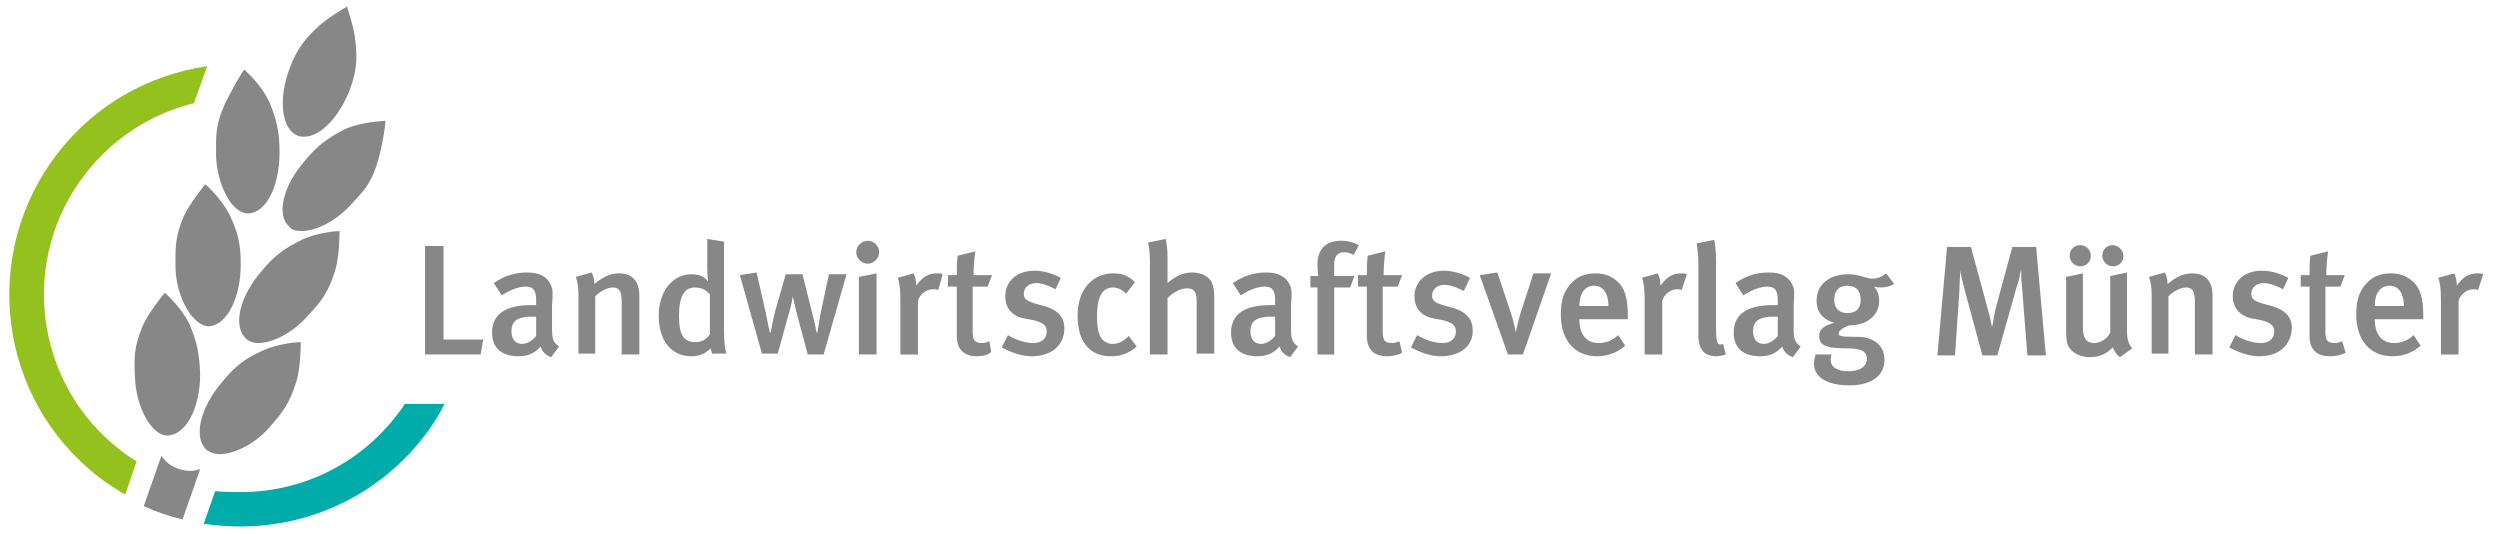 <?xml version="1.0" encoding="utf-8"?>
<!-- Generator: Adobe Illustrator 24.3.0, SVG Export Plug-In . SVG Version: 6.00 Build 0)  -->
<svg version="1.1" id="Ebene_1" xmlns="http://www.w3.org/2000/svg" xmlns:xlink="http://www.w3.org/1999/xlink" x="0px" y="0px"
	 viewBox="0 0 283.5 60.6" style="enable-background:new 0 0 283.5 60.6;" xml:space="preserve">
<style type="text/css">
	.st0{fill:#878787;}
	.st1{fill:#00ACA9;}
	.st2{fill:#95C11F;}
</style>
<g>
	<g>
		<g>
			<path class="st0" d="M54.5,40.2h-6.3V27.9h2.1v10.6h4.5L54.5,40.2z"/>
		</g>
		<g>
			<path class="st0" d="M62.5,40.5c-0.6-0.2-1-0.6-1.2-1.2c-0.7,0.8-1.5,1.1-2.5,1.1c-2.1,0-3-1.1-3-2.7c0-2.1,1.6-3.1,4.4-3.1h0.6
				v-0.5c0-1-0.2-1.6-1.2-1.6c-1.3,0-2.7,1-2.7,1l-0.9-1.4c1.3-0.9,2.5-1.2,3.8-1.2c1.4,0,2.3,0.5,2.7,1.5c0.2,0.4,0.2,0.9,0.1,2.2
				l0,2.6c0,1.2,0.1,1.6,0.8,2.1L62.5,40.5z M60.5,35.9c-2,0-2.5,0.6-2.5,1.7c0,0.9,0.5,1.4,1.2,1.4c0.6,0,1.2-0.4,1.6-0.9l0-2.1
				C60.8,35.9,60.6,35.9,60.5,35.9z"/>
		</g>
		<g>
			<path class="st0" d="M70.5,40.2v-6c0-1.2-0.3-1.6-1-1.6c-0.6,0-1.4,0.4-2,1v6.5h-1.9v-6.6c0-0.9-0.1-1.5-0.3-2.1l1.8-0.5
				c0.2,0.4,0.3,0.8,0.3,1.3c1-0.8,1.8-1.2,2.8-1.2c1.4,0,2.3,0.8,2.3,2.5v6.7H70.5z"/>
		</g>
		<g>
			<path class="st0" d="M80.8,40.2c-0.1-0.2-0.1-0.3-0.2-0.7c-0.6,0.6-1.3,0.9-2.2,0.9c-2.3,0-3.7-1.8-3.7-4.6
				c0-2.8,1.6-4.7,3.7-4.7c0.8,0,1.4,0.2,1.9,0.8c0,0-0.1-0.7-0.1-1.5v-3.3l1.9,0.3V37c0,1.8,0.1,2.7,0.3,3.1H80.8z M80.4,33.3
				c-0.4-0.5-1-0.7-1.6-0.7c-1.2,0-1.8,1-1.8,3.2c0,2,0.4,3,1.9,3c0.7,0,1.3-0.4,1.6-0.9V33.3z"/>
		</g>
		<g>
			<path class="st0" d="M93.4,40.2h-1.8l-1.1-4.1c-0.3-1.1-0.6-2.5-0.6-2.5h0c0,0-0.1,0.9-0.6,2.5l-1.1,4h-1.8l-2.5-8.9l1.9-0.3
				l1,4.4c0.2,1.1,0.5,2.4,0.5,2.4h0.1c0,0,0.2-1.2,0.5-2.4l1.2-4.2h1.9l1,4c0.4,1.5,0.6,2.6,0.6,2.6h0.1c0,0,0.2-1.4,0.4-2.4
				l0.9-4.2h2L93.4,40.2z"/>
		</g>
		<g>
			<path class="st0" d="M98.4,29.9c-0.7,0-1.3-0.6-1.3-1.3c0-0.7,0.6-1.3,1.3-1.3c0.7,0,1.3,0.6,1.3,1.3
				C99.7,29.3,99.1,29.9,98.4,29.9z M97.4,40.2v-8.8l2-0.4v9.2H97.4z"/>
		</g>
		<g>
			<path class="st0" d="M106.4,32.9c-0.2-0.1-0.3-0.1-0.6-0.1c-0.8,0-1.5,0.6-1.7,1.3v6.1h-2v-6.3c0-1.1-0.1-1.9-0.3-2.4l1.8-0.5
				c0.2,0.4,0.3,0.9,0.3,1.4c0.7-1,1.4-1.4,2.3-1.4c0.3,0,0.5,0,0.7,0.1L106.4,32.9z"/>
		</g>
		<g>
			<path class="st0" d="M110.8,40.4c-1.7,0-2.3-1-2.3-2.3v-5.6h-1v-1.3h1c0-0.8,0-1.5,0.1-2.2l2-0.5c-0.1,0.7-0.2,1.8-0.2,2.7h2.1
				l-0.5,1.3h-1.7v5c0,1.1,0.2,1.4,1.1,1.4c0.3,0,0.5-0.1,0.8-0.2l0.2,1.2C112,40.3,111.4,40.4,110.8,40.4z"/>
		</g>
		<g>
			<path class="st0" d="M117,40.4c-1.1,0-2.3-0.4-3.4-1l0.7-1.4c0.8,0.5,1.9,0.9,2.9,0.9c0.9,0,1.5-0.5,1.5-1.3c0-0.7-0.4-1-1.5-1.3
				l-1.1-0.2c-1.4-0.3-2.1-1.2-2.1-2.5c0-1.7,1.3-2.9,3.3-2.9c1.2,0,2.2,0.4,3,0.8l-0.6,1.3c-0.8-0.4-1.5-0.7-2.2-0.7
				c-0.8,0-1.4,0.5-1.4,1.2c0,0.6,0.3,0.8,1.2,1.1l1.1,0.3c1.8,0.5,2.3,1.5,2.3,2.5C120.7,39.2,119.2,40.4,117,40.4z"/>
		</g>
		<g>
			<path class="st0" d="M126,40.4c-2.5,0-3.8-1.7-3.8-4.6c0-3.3,2-4.8,4-4.8c1,0,1.7,0.2,2.5,1l-1,1.3c-0.5-0.5-1-0.7-1.5-0.7
				c-0.6,0-1.1,0.3-1.4,0.9c-0.3,0.6-0.4,1.4-0.4,2.5c0,1.2,0.2,2,0.6,2.5c0.3,0.3,0.7,0.5,1.2,0.5c0.6,0,1.2-0.3,1.8-0.9l0.9,1.2
				C128.1,40,127.2,40.4,126,40.4z"/>
		</g>
		<g>
			<path class="st0" d="M135.7,40.2v-6.1c0-1.1-0.4-1.4-1.1-1.4c-0.7,0-1.5,0.4-2.2,1.1v6.4h-2V29.5c0-0.8-0.1-1.5-0.2-2l2-0.4
				c0.1,0.5,0.2,1.2,0.2,2.1v1.9c0,0.6,0,1,0,1c0.9-0.8,1.8-1.2,2.8-1.2c1.1,0,1.9,0.5,2.2,1.1c0.2,0.4,0.3,0.9,0.3,1.8v6.3H135.7z"
				/>
		</g>
		<g>
			<path class="st0" d="M146.3,40.5c-0.6-0.2-1-0.6-1.2-1.2c-0.7,0.8-1.5,1.1-2.5,1.1c-2.1,0-3-1.1-3-2.7c0-2.1,1.6-3.1,4.4-3.1h0.6
				v-0.5c0-1-0.2-1.6-1.2-1.6c-1.3,0-2.7,1-2.7,1l-0.9-1.4c1.4-0.9,2.5-1.2,3.8-1.2c1.4,0,2.3,0.5,2.7,1.5c0.2,0.4,0.2,0.9,0.1,2.2
				l0,2.6c0,1.2,0.1,1.6,0.8,2.1L146.3,40.5z M144.3,35.9c-2,0-2.5,0.6-2.5,1.7c0,0.9,0.5,1.4,1.2,1.4c0.6,0,1.2-0.4,1.6-0.9l0-2.1
				C144.6,35.9,144.4,35.9,144.3,35.9z"/>
		</g>
		<g>
			<path class="st0" d="M153.5,28.9c-0.4-0.2-0.7-0.3-1.1-0.3c-0.7,0-1.1,0.5-1.1,1.3v1.4h2.3l-0.5,1.3h-1.8v7.6h-1.9v-7.6h-0.8
				v-1.3h0.9c0,0-0.1-0.5-0.1-1.3c0-1.9,1.1-2.7,2.7-2.7c0.8,0,1.4,0.2,2,0.5L153.5,28.9z"/>
		</g>
		<g>
			<path class="st0" d="M157.3,40.4c-1.7,0-2.3-1-2.3-2.3v-5.6h-1v-1.3h1c0-0.8,0-1.5,0.1-2.2l2-0.5c-0.1,0.7-0.2,1.8-0.2,2.7h2.1
				l-0.5,1.3h-1.7v5c0,1.1,0.2,1.4,1.1,1.4c0.3,0,0.5-0.1,0.8-0.2L159,40C158.4,40.3,157.9,40.4,157.3,40.4z"/>
		</g>
		<g>
			<path class="st0" d="M163.4,40.4c-1.1,0-2.3-0.4-3.4-1l0.7-1.4c0.8,0.5,1.9,0.9,2.9,0.9c0.9,0,1.5-0.5,1.5-1.3
				c0-0.7-0.4-1-1.5-1.3l-1.1-0.2c-1.4-0.3-2.1-1.2-2.1-2.5c0-1.7,1.4-2.9,3.3-2.9c1.2,0,2.2,0.4,3,0.8L166,33
				c-0.8-0.4-1.5-0.7-2.2-0.7c-0.8,0-1.4,0.5-1.4,1.2c0,0.6,0.3,0.8,1.2,1.1l1.1,0.3c1.8,0.5,2.3,1.5,2.3,2.5
				C167.1,39.2,165.6,40.4,163.4,40.4z"/>
		</g>
		<g>
			<path class="st0" d="M172.7,40.2H171l-3.2-9l2-0.3l1.6,4.8c0.3,0.9,0.5,2,0.5,2h0c0,0,0.2-1.1,0.5-2.1l1.5-4.6h2L172.7,40.2z"/>
		</g>
		<g>
			<path class="st0" d="M179.1,36.2v0.1c0,1.2,0.5,2.6,2.2,2.6c0.8,0,1.6-0.3,2.2-0.9l0.8,1.2c-0.9,0.8-2,1.2-3.2,1.2
				c-2.5,0-4.1-1.8-4.1-4.7c0-1.6,0.3-2.6,1.1-3.5c0.7-0.8,1.6-1.2,2.8-1.2c0.9,0,1.7,0.2,2.5,0.9c0.8,0.7,1.2,1.8,1.2,3.9v0.4
				H179.1z M180.8,32.4c-1.1,0-1.7,0.9-1.7,2.3h3.3C182.4,33.3,181.8,32.4,180.8,32.4z"/>
		</g>
		<g>
			<path class="st0" d="M190.7,32.9c-0.2-0.1-0.3-0.1-0.5-0.1c-0.8,0-1.5,0.6-1.7,1.3v6.1h-2v-6.3c0-1.1-0.1-1.9-0.3-2.4L188,31
				c0.2,0.4,0.3,0.9,0.3,1.4c0.7-1,1.4-1.4,2.3-1.4c0.3,0,0.5,0,0.7,0.1L190.7,32.9z"/>
		</g>
		<g>
			<path class="st0" d="M194.6,40.4c-2,0-2-1.8-2-2.5v-7.7c0-1.2-0.1-1.9-0.2-2.6l2-0.4c0.1,0.6,0.2,1.3,0.2,2.5v7.6
				c0,1.2,0.1,1.4,0.2,1.6c0.1,0.2,0.4,0.2,0.6,0.1l0.3,1.2C195.4,40.3,195,40.4,194.6,40.4z"/>
		</g>
		<g>
			<path class="st0" d="M203.3,40.5c-0.6-0.2-1-0.6-1.2-1.2c-0.7,0.8-1.5,1.1-2.5,1.1c-2.1,0-3-1.1-3-2.7c0-2.1,1.6-3.1,4.4-3.1h0.6
				v-0.5c0-1-0.2-1.6-1.2-1.6c-1.3,0-2.7,1-2.7,1l-0.9-1.4c1.3-0.9,2.5-1.2,3.8-1.2c1.4,0,2.3,0.5,2.7,1.5c0.2,0.4,0.2,0.9,0.1,2.2
				l0,2.6c0,1.2,0.1,1.6,0.8,2.1L203.3,40.5z M201.3,35.9c-2,0-2.5,0.6-2.5,1.7c0,0.9,0.5,1.4,1.2,1.4c0.6,0,1.2-0.4,1.6-0.9l0-2.1
				C201.6,35.9,201.4,35.9,201.3,35.9z"/>
		</g>
		<g>
			<path class="st0" d="M213.2,32.6c-0.4,0-0.6-0.1-0.7-0.1c0.1,0.1,0.6,0.6,0.6,1.6c0,1.6-1.3,2.8-3.4,2.8
				c-0.6,0.2-1.2,0.6-1.2,0.9c0,0.3,0.1,0.4,2.2,0.4c1.4,0,3,0.7,3,2.6c0,1.9-1.6,2.9-4,2.9c-2.3,0-4-0.8-4-2.5c0-0.4,0.2-1,0.2-1
				h1.8c0,0-0.1,0.4-0.1,0.6c0,0.8,0.7,1.3,2,1.3c1.4,0,2.1-0.6,2.1-1.4c0-1-0.8-1.2-2.5-1.2c-2.4,0-2.9-0.5-2.9-1.4
				c0-0.9,0.7-1.2,1.7-1.5c-1.4-0.4-2-1.3-2-2.5c0-1.8,1.4-3,3.6-3c1.3,0,2,0.5,2.7,0.5c0.6,0,1.1-0.2,1.6-0.6l0.9,1.2
				C214.3,32.5,213.8,32.6,213.2,32.6z M209.5,32.4c-1,0-1.5,0.6-1.5,1.6c0,1,0.6,1.5,1.5,1.5c1,0,1.5-0.5,1.5-1.5
				C211,33,210.5,32.4,209.5,32.4z"/>
		</g>
		<g>
			<path class="st0" d="M229.9,40.2l-0.6-7.6c-0.1-0.8-0.1-1.8-0.1-2.1c-0.1,0.4-0.2,1.2-0.5,2l-2.2,7.8h-1.7l-2-7.4
				c-0.2-0.8-0.5-1.9-0.5-2.3c0,0.4-0.1,1.6-0.1,2.3l-0.5,7.4h-2l1.1-12.3h2.7l1.9,7c0.3,1,0.4,1.7,0.5,2.1c0.1-0.4,0.2-1.2,0.4-2.1
				l1.9-7h2.7l1.1,12.3H229.9z"/>
		</g>
		<g>
			<path class="st0" d="M240.4,40.5c-0.4-0.3-0.6-0.6-0.8-1.1c-0.7,0.7-1.5,1.1-2.6,1.1c-1,0-1.8-0.4-2.2-0.9
				c-0.4-0.4-0.5-1-0.5-2.1v-6.1l1.9-0.4v6c0,1.1,0.2,1.9,1.3,1.9c0.7,0,1.5-0.5,1.8-1.2v-6.4l1.9-0.4v6.8c0,1.3,0.6,1.8,0.6,1.8
				L240.4,40.5z M235.9,30.2c-0.7,0-1.2-0.6-1.2-1.2c0-0.7,0.5-1.2,1.2-1.2c0.7,0,1.2,0.6,1.2,1.2C237.1,29.7,236.6,30.2,235.9,30.2
				z M239.6,30.2c-0.7,0-1.2-0.6-1.2-1.2c0-0.7,0.5-1.2,1.2-1.2c0.6,0,1.2,0.6,1.2,1.2C240.8,29.7,240.3,30.2,239.6,30.2z"/>
		</g>
		<g>
			<path class="st0" d="M248.9,40.2v-6c0-1.2-0.3-1.6-1-1.6c-0.6,0-1.4,0.4-2,1v6.5H244v-6.6c0-0.9-0.1-1.5-0.3-2.1l1.8-0.5
				c0.2,0.4,0.3,0.8,0.3,1.3c1-0.8,1.8-1.2,2.8-1.2c1.4,0,2.3,0.8,2.3,2.5v6.7H248.9z"/>
		</g>
		<g>
			<path class="st0" d="M256.2,40.4c-1.1,0-2.3-0.4-3.4-1l0.7-1.4c0.8,0.5,1.9,0.9,2.9,0.9c0.9,0,1.5-0.5,1.5-1.3
				c0-0.7-0.4-1-1.5-1.3l-1.1-0.2c-1.3-0.3-2.1-1.2-2.1-2.5c0-1.7,1.3-2.9,3.3-2.9c1.2,0,2.2,0.4,3,0.8l-0.6,1.3
				c-0.8-0.4-1.5-0.7-2.2-0.7c-0.8,0-1.4,0.5-1.4,1.2c0,0.6,0.3,0.8,1.2,1.1l1.1,0.3c1.8,0.5,2.3,1.5,2.3,2.5
				C259.8,39.2,258.4,40.4,256.2,40.4z"/>
		</g>
		<g>
			<path class="st0" d="M264.2,40.4c-1.7,0-2.3-1-2.3-2.3v-5.6h-1v-1.3h1c0-0.8,0-1.5,0.1-2.2l2-0.5c-0.1,0.7-0.2,1.8-0.2,2.7h2.1
				l-0.5,1.3h-1.7v5c0,1.1,0.2,1.4,1.1,1.4c0.3,0,0.5-0.1,0.8-0.2L266,40C265.4,40.3,264.8,40.4,264.2,40.4z"/>
		</g>
		<g>
			<path class="st0" d="M269.3,36.2v0.1c0,1.2,0.5,2.6,2.2,2.6c0.8,0,1.6-0.3,2.2-0.9l0.8,1.2c-0.9,0.8-2,1.2-3.2,1.2
				c-2.5,0-4.1-1.8-4.1-4.7c0-1.6,0.3-2.6,1.1-3.5c0.7-0.8,1.6-1.2,2.8-1.2c0.9,0,1.7,0.2,2.5,0.9c0.8,0.7,1.2,1.8,1.2,3.9v0.4
				H269.3z M271,32.4c-1.1,0-1.7,0.9-1.7,2.3h3.3C272.6,33.3,272,32.4,271,32.4z"/>
		</g>
		<g>
			<path class="st0" d="M281,32.9c-0.2-0.1-0.3-0.1-0.5-0.1c-0.8,0-1.5,0.6-1.7,1.3v6.1h-2v-6.3c0-1.1-0.1-1.9-0.3-2.4l1.8-0.5
				c0.2,0.4,0.3,0.9,0.3,1.4c0.7-1,1.4-1.4,2.3-1.4c0.3,0,0.5,0,0.7,0.1L281,32.9z"/>
		</g>
	</g>
</g>
<g>
	<g>
		<path class="st1" d="M50.1,46.4c-0.6,1.1-1.3,2.2-2.1,3.2C43,56,35.4,59.7,27.3,59.7c-1.4,0-2.8-0.1-4.2-0.3l1.3-3.7
			c1,0.1,2,0.1,2.9,0.1c6.9,0,13.3-3.1,17.6-8.6c0.4-0.5,0.7-0.9,1-1.4l4.5,0C50.4,45.8,50.1,46.3,50.1,46.4z"/>
	</g>
	<g>
		<path class="st2" d="M9.7,19.7C2.1,29.4,3.9,43.5,13.6,51c0.6,0.5,1.2,0.9,1.9,1.3l-1.3,3.8l0,0c-1-0.6-2.1-1.3-3-2
			C-0.3,45.2-2.3,28.7,6.6,17.3c4.2-5.4,10.2-8.8,16.9-9.8L22,11.7C17.1,12.9,12.8,15.7,9.7,19.7z"/>
	</g>
	<g>
		<path class="st0" d="M39.7,10.1c-1.2,3.1-3.3,5.4-5.2,5.4c-0.2,0-0.5,0-0.7-0.1c-1.9-0.7-2.3-4.2-0.9-7.8c0.8-2.1,1.7-3.2,3.2-4.6
			c1.1-1,3.1-2.2,3.2-2.2l0.1-0.1l0,0.2c0,0.1,0.8,2.3,0.9,3.8C40.5,6.6,40.5,7.9,39.7,10.1z"/>
	</g>
	<g>
		<path class="st0" d="M27.3,30c0,3.8-1.6,6.9-3.6,7l0,0c-1.8,0-3.7-3.2-3.8-6.6c0-2.2-0.1-3.4,0.9-5.8c0.7-1.5,2.3-3.5,2.4-3.6
			l0.1-0.1l0.1,0.1c0.1,0.1,1.8,1.6,2.7,3.5C27,26.4,27.3,27.7,27.3,30z"/>
	</g>
	<g>
		<path class="st0" d="M31.7,17.3c0,3.8-1.5,6.8-3.5,6.9h-0.1c-1.8,0-3.5-3.2-3.6-6.6c0-2.2-0.1-3.4,1-5.8c0.7-1.5,2.1-3.9,2.2-3.9
			c0,0,0.2,0.1,0.2,0.2c0.6,0.5,2,2,2.7,3.6C31.4,13.7,31.7,15,31.7,17.3z"/>
	</g>
	<g>
		<path class="st0" d="M22.7,42.4c0,3.9-1.6,6.9-3.7,7l0,0c-1.8,0-3.6-3.2-3.7-6.7c-0.1-2.2-0.1-3.4,0.9-5.8
			c0.7-1.5,2.3-3.5,2.4-3.6l0.1-0.1l0.1,0.1c0.1,0.1,1.8,1.6,2.7,3.5C22.4,38.9,22.6,40.2,22.7,42.4z"/>
	</g>
	<g>
		<path class="st0" d="M20.7,58.9L20.7,58.9c-1.7-0.4-2.8-0.8-4.4-1.5l0,0l2-5.7c0,0,0.4,0.5,0.5,0.6c0.7,0.7,1.8,1.1,2.8,1.1
			c0.4,0,0.7-0.1,1.1-0.2L20.7,58.9z"/>
	</g>
	<g>
		<path class="st0" d="M38.5,26.3v0.1c0,0.1,0,2.7-0.5,4.3c-0.8,2.5-1.5,3.4-3,5c-1.6,1.9-4,3.2-5.7,3.2c-0.6,0-1.1-0.2-1.4-0.5
			c-1.5-1.4-0.8-4.7,1.8-7.7c1.4-1.7,2.5-2.5,4.5-3.5c1.9-0.9,4.2-1,4.3-1L38.5,26.3z"/>
	</g>
	<g>
		<path class="st0" d="M43.7,13.7c0,0,0,0.1,0,0.1c0,0.6-0.4,2.9-0.8,4.3c-0.7,2.5-1.5,3.4-3,5c-1.6,1.8-3.9,3.1-5.7,3.1
			c-0.6,0-1.1-0.1-1.4-0.5c-1.5-1.3-0.7-4.7,1.8-7.5c1.4-1.7,2.5-2.5,4.4-3.5C40.9,13.8,43.7,13.7,43.7,13.7z"/>
	</g>
	<g>
		<path class="st0" d="M34.1,38.9V39c0,0.1,0,2.7-0.5,4.3c-0.8,2.5-1.5,3.4-3,5.1c-1.6,1.9-4,3.1-5.7,3.1c-0.6,0-1.1-0.2-1.5-0.5
			c-1.5-1.4-0.7-4.8,1.8-7.7c1.4-1.7,2.5-2.6,4.5-3.5c1.9-0.9,4.2-1,4.3-1H34.1z"/>
	</g>
</g>
</svg>
